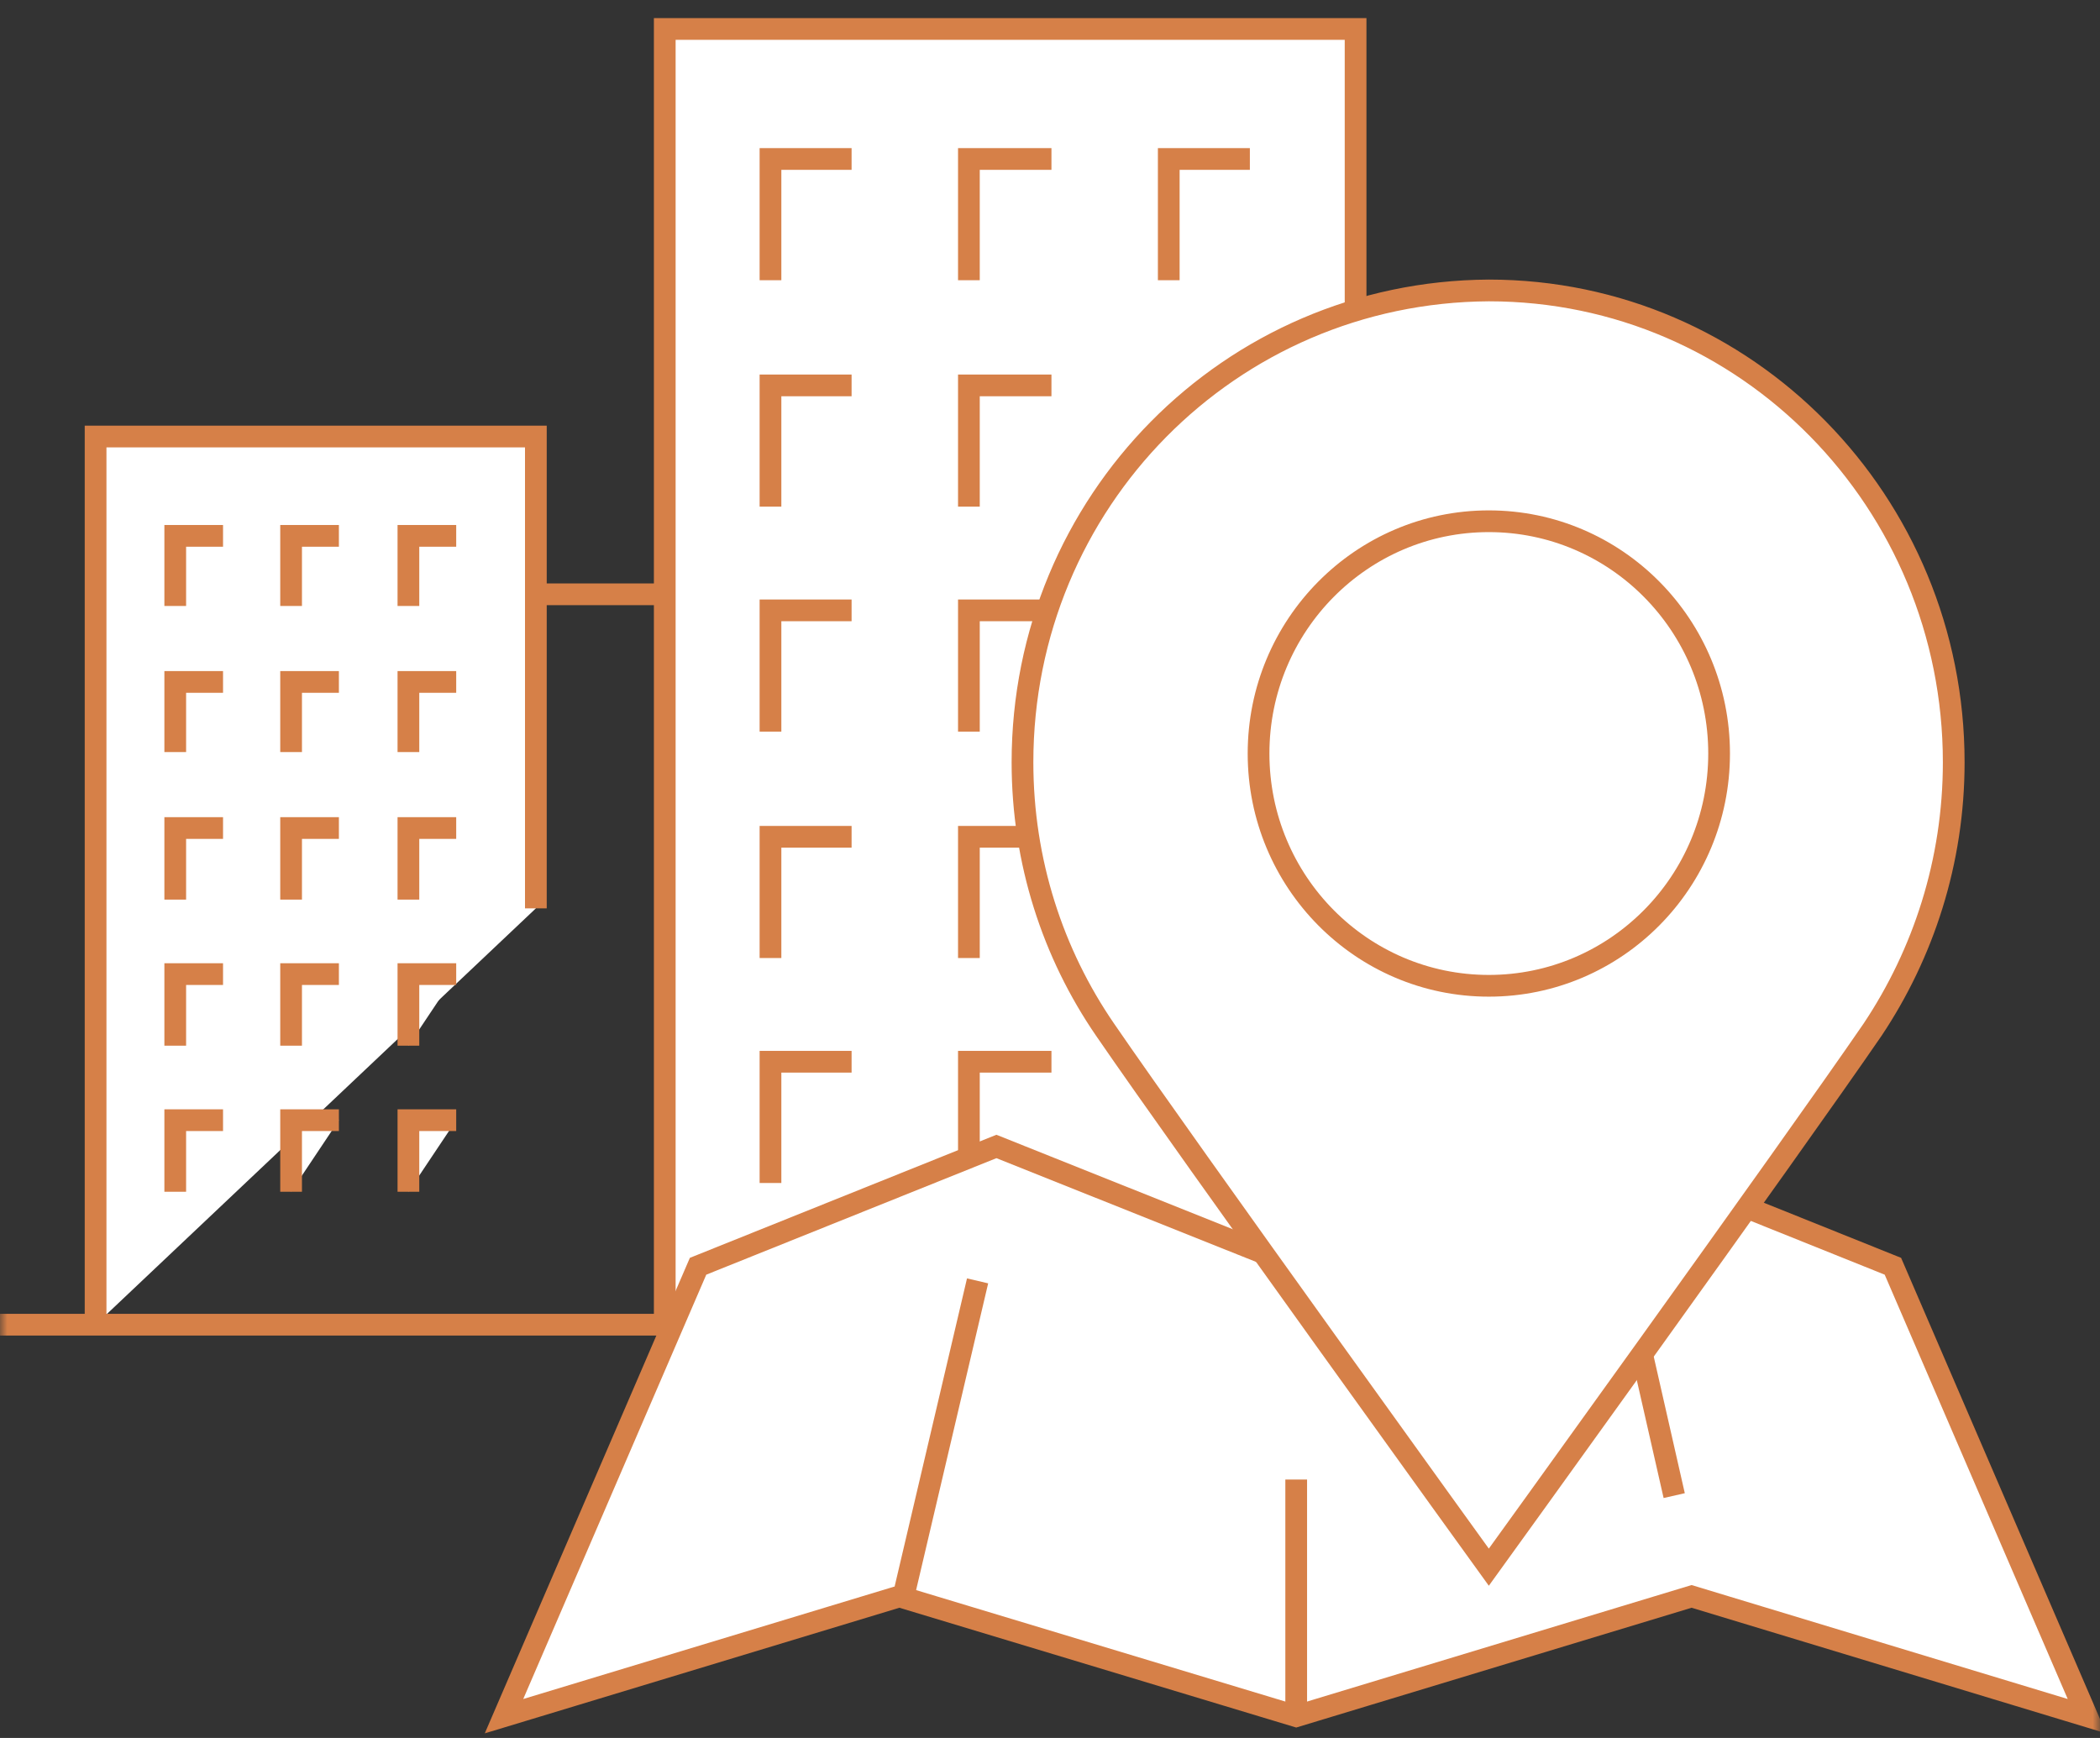 <?xml version="1.0" encoding="UTF-8"?> <svg xmlns="http://www.w3.org/2000/svg" width="145" height="120" viewBox="0 0 145 120" fill="none"><rect x="0" y="0" width="145" height="120" fill="#333333" stroke="none"/> <g clip-path="url(#clip0_2_144)"> <mask id="mask0_2_144" style="mask-type:luminance" maskUnits="userSpaceOnUse" x="0" y="0" width="145" height="120"> <path d="M145 0H0V120H145V0Z" fill="white"></path> </mask> <g mask="url(#mask0_2_144)"> <path d="M32.3 41.034H53.8" stroke="#D68048" stroke-width="1.5" stroke-miterlimit="10"></path> <path d="M45.9 91.969V2H93.6V91.969" fill="white"></path> <path d="M45.9 91.969V2H93.6V91.969" stroke="#D68048" stroke-width="1.5" stroke-miterlimit="10"></path> <path d="M6.6 91.465V30.14H37V62.719" fill="white"></path> <path d="M6.6 91.465V30.14H37V62.719" stroke="#D68048" stroke-width="1.5" stroke-miterlimit="10"></path> <path d="M0 91.465H66.1" stroke="#D68048" stroke-width="1.5" stroke-miterlimit="10"></path> <path d="M53.2 19.348V10.977H58.8" fill="white"></path> <path d="M53.2 19.348V10.977H58.8" stroke="#D68048" stroke-width="1.5" stroke-miterlimit="10"></path> <path d="M66.9 19.348V10.977H72.6" fill="white"></path> <path d="M66.9 19.348V10.977H72.6" stroke="#D68048" stroke-width="1.5" stroke-miterlimit="10"></path> <path d="M80.7 19.348V10.977H86.3" fill="white"></path> <path d="M80.7 19.348V10.977H86.3" stroke="#D68048" stroke-width="1.5" stroke-miterlimit="10"></path> <path d="M12.1 41.84V36.999H15.4" fill="white"></path> <path d="M12.1 41.84V36.999H15.4" stroke="#D68048" stroke-width="1.5" stroke-miterlimit="10"></path> <path d="M20.1 41.84V36.999H23.4" fill="white"></path> <path d="M20.1 41.84V36.999H23.4" stroke="#D68048" stroke-width="1.5" stroke-miterlimit="10"></path> <path d="M28.2 41.84V36.999H31.5" fill="white"></path> <path d="M28.2 41.84V36.999H31.5" stroke="#D68048" stroke-width="1.5" stroke-miterlimit="10"></path> <path d="M12.1 51.927V47.085H15.4" fill="white"></path> <path d="M12.1 51.927V47.085H15.4" stroke="#D68048" stroke-width="1.5" stroke-miterlimit="10"></path> <path d="M20.1 51.927V47.085H23.4" fill="white"></path> <path d="M20.1 51.927V47.085H23.4" stroke="#D68048" stroke-width="1.5" stroke-miterlimit="10"></path> <path d="M28.2 51.927V47.085H31.5" fill="white"></path> <path d="M28.2 51.927V47.085H31.5" stroke="#D68048" stroke-width="1.5" stroke-miterlimit="10"></path> <path d="M12.1 62.114V57.172H15.4" fill="white"></path> <path d="M12.1 62.114V57.172H15.4" stroke="#D68048" stroke-width="1.5" stroke-miterlimit="10"></path> <path d="M20.1 62.114V57.172H23.4" fill="white"></path> <path d="M20.1 62.114V57.172H23.4" stroke="#D68048" stroke-width="1.5" stroke-miterlimit="10"></path> <path d="M28.2 62.114V57.172H31.5" fill="white"></path> <path d="M28.2 62.114V57.172H31.5" stroke="#D68048" stroke-width="1.5" stroke-miterlimit="10"></path> <path d="M12.1 72.2V67.258H15.4" fill="white"></path> <path d="M12.1 72.2V67.258H15.4" stroke="#D68048" stroke-width="1.5" stroke-miterlimit="10"></path> <path d="M20.1 72.2V67.258H23.4" fill="white"></path> <path d="M20.1 72.2V67.258H23.4" stroke="#D68048" stroke-width="1.5" stroke-miterlimit="10"></path> <path d="M28.2 72.2V67.258H31.5" fill="white"></path> <path d="M28.2 72.2V67.258H31.5" stroke="#D68048" stroke-width="1.5" stroke-miterlimit="10"></path> <path d="M12.1 82.286V77.344H15.4" fill="white"></path> <path d="M12.1 82.286V77.344H15.4" stroke="#D68048" stroke-width="1.5" stroke-miterlimit="10"></path> <path d="M20.1 82.286V77.344H23.4" fill="white"></path> <path d="M20.1 82.286V77.344H23.4" stroke="#D68048" stroke-width="1.5" stroke-miterlimit="10"></path> <path d="M28.2 82.286V77.344H31.5" fill="white"></path> <path d="M28.2 82.286V77.344H31.5" stroke="#D68048" stroke-width="1.5" stroke-miterlimit="10"></path> <path d="M53.2 34.982V26.61H58.8" fill="white"></path> <path d="M53.2 34.982V26.61H58.8" stroke="#D68048" stroke-width="1.5" stroke-miterlimit="10"></path> <path d="M66.9 34.982V26.61H72.6" fill="white"></path> <path d="M66.9 34.982V26.61H72.6" stroke="#D68048" stroke-width="1.5" stroke-miterlimit="10"></path> <path d="M53.2 50.515V42.143H58.8" fill="white"></path> <path d="M53.2 50.515V42.143H58.8" stroke="#D68048" stroke-width="1.5" stroke-miterlimit="10"></path> <path d="M66.9 50.515V42.143H72.6" fill="white"></path> <path d="M66.9 50.515V42.143H72.6" stroke="#D68048" stroke-width="1.5" stroke-miterlimit="10"></path> <path d="M80.7 50.515V42.143H86.3" fill="white"></path> <path d="M80.7 50.515V42.143H86.3" stroke="#D68048" stroke-width="1.5" stroke-miterlimit="10"></path> <path d="M53.2 66.148V57.777H58.8" fill="white"></path> <path d="M53.2 66.148V57.777H58.8" stroke="#D68048" stroke-width="1.5" stroke-miterlimit="10"></path> <path d="M66.9 66.148V57.777H72.6" fill="white"></path> <path d="M66.9 66.148V57.777H72.6" stroke="#D68048" stroke-width="1.5" stroke-miterlimit="10"></path> <path d="M80.7 66.148V57.777H86.3" fill="white"></path> <path d="M80.7 66.148V57.777H86.3" stroke="#D68048" stroke-width="1.5" stroke-miterlimit="10"></path> <path d="M53.2 81.681V73.309H58.8" fill="white"></path> <path d="M53.2 81.681V73.309H58.8" stroke="#D68048" stroke-width="1.5" stroke-miterlimit="10"></path> <path d="M66.9 81.681V73.309H72.6" fill="white"></path> <path d="M66.9 81.681V73.309H72.6" stroke="#D68048" stroke-width="1.5" stroke-miterlimit="10"></path> <path d="M144.1 118.496L116.8 110.225L89.5 118.496L62.1 110.225L34.8 118.496L48.2 87.43L68.8 79.159L89.5 87.43L110.1 79.159L130.7 87.43L144.1 118.496Z" fill="white" stroke="#D68048" stroke-width="1.5" stroke-miterlimit="10"></path> <path d="M62.5 109.721L67.5 88.439" stroke="#D68048" stroke-width="1.5" stroke-miterlimit="10"></path> <path d="M89.5 117.89V102.156" stroke="#D68048" stroke-width="1.5" stroke-miterlimit="10"></path> <path d="M113.1 92.272L115.6 103.266" stroke="#D68048" stroke-width="1.5" stroke-miterlimit="10"></path> <path d="M134.9 52.633C134.9 34.679 120.6 20.054 102.8 20.054C84.9 20.155 70.6 34.679 70.6 52.633C70.6 59.491 72.7 65.846 76.3 71.091C81.9 79.26 102.8 108.208 102.8 108.208C102.8 108.208 123.7 79.26 129.3 71.091C132.8 65.846 134.9 59.491 134.9 52.633Z" fill="white" stroke="#D68048" stroke-width="1.5" stroke-miterlimit="10"></path> <path d="M102.8 68.065C111.581 68.065 118.7 60.885 118.7 52.028C118.7 43.17 111.581 35.99 102.8 35.99C94.019 35.99 86.9 43.17 86.9 52.028C86.9 60.885 94.019 68.065 102.8 68.065Z" fill="white" stroke="#D68048" stroke-width="1.5" stroke-miterlimit="10"></path> </g> </g> <defs> <clipPath id="clip0_2_144"> <rect width="145" height="120" fill="white"></rect> </clipPath> </defs> </svg> 